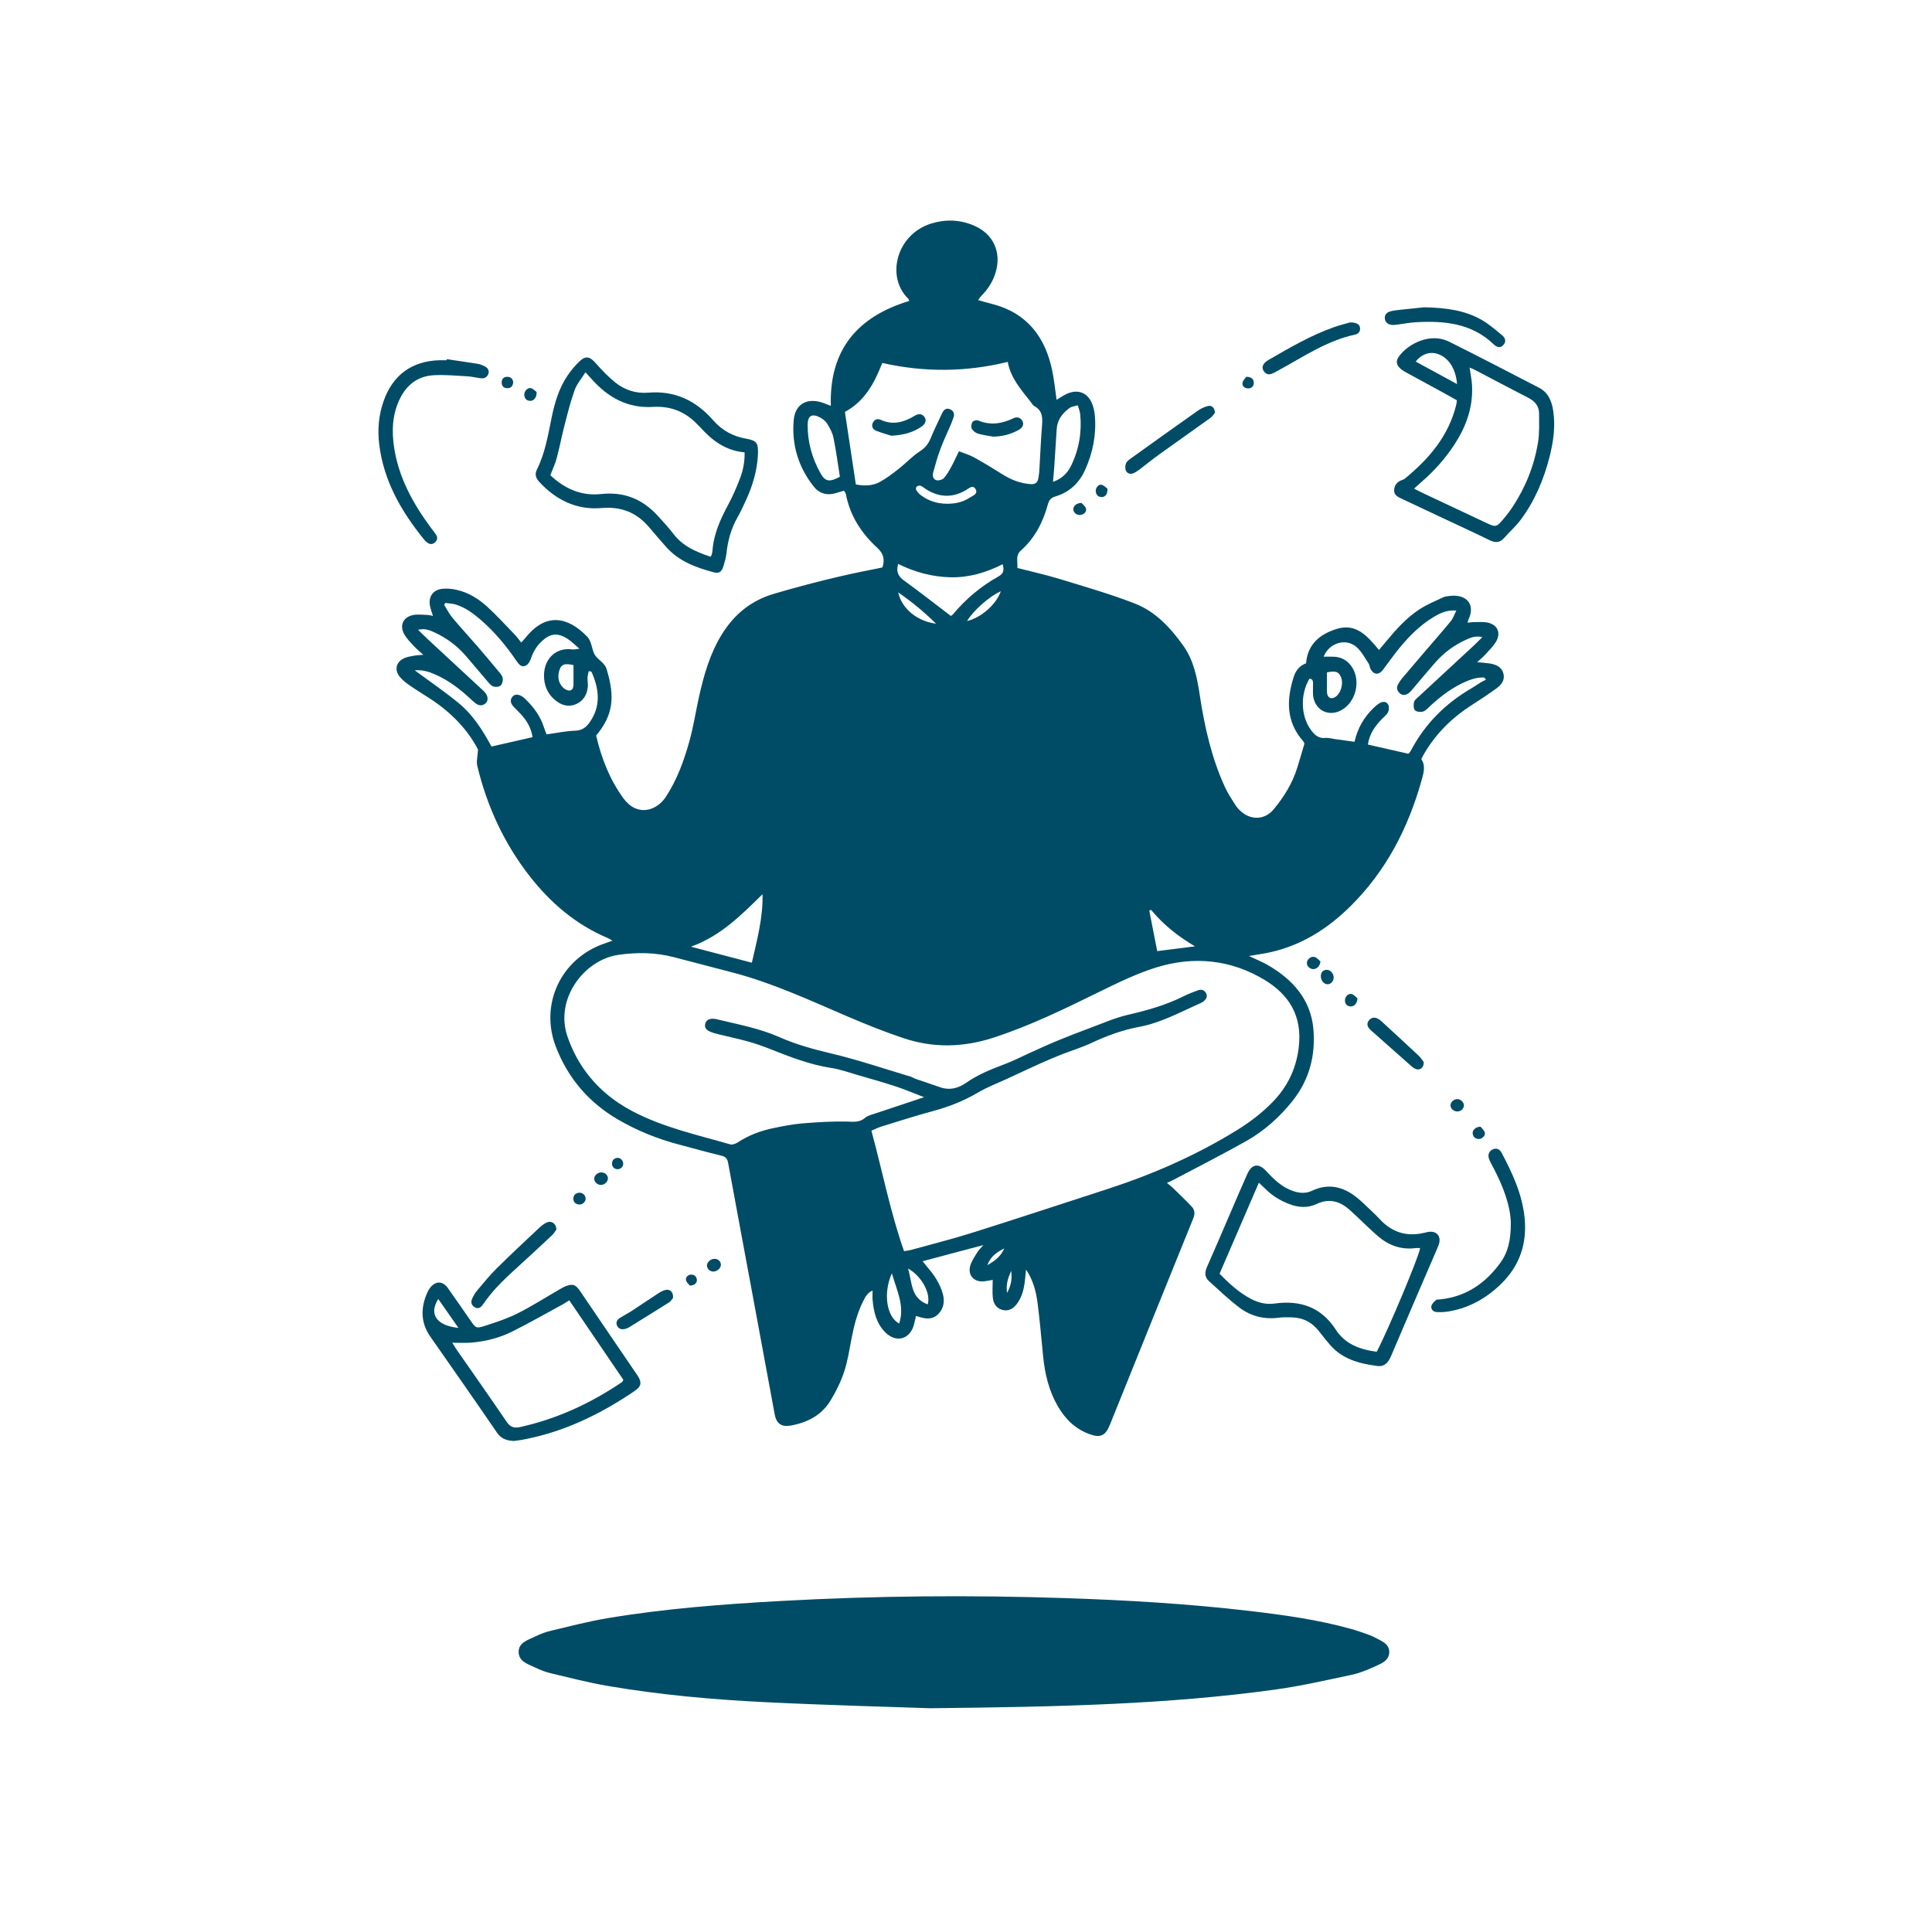 <svg width="591" height="590" viewBox="0 0 591 590" fill="none" xmlns="http://www.w3.org/2000/svg">
<path d="M313.868 388.343C313.745 389.536 313.636 390.731 313.496 391.923C313.219 394.276 312.659 396.549 311.29 398.528C310.28 399.988 308.948 401.068 307.056 400.772C305.025 400.456 303.955 398.964 303.718 397.078C303.5 395.336 303.672 393.545 303.672 391.497C302.768 391.65 301.911 391.839 301.045 391.935C297.918 392.283 295.904 390.035 296.839 387.044C297.276 385.646 298.156 384.371 298.929 383.098C299.348 382.409 299.968 381.84 300.811 380.848C294.386 382.557 288.446 384.137 282.221 385.792C282.844 386.556 283.338 387.182 283.852 387.79C285.871 390.174 287.58 392.728 288.408 395.793C288.925 397.705 288.797 399.53 287.659 401.183C286.481 402.893 284.808 403.565 282.766 403.213C281.956 403.074 281.168 402.804 280.184 402.545C279.957 403.548 279.799 404.447 279.547 405.318C278.275 409.721 274.135 410.824 270.855 407.586C268.089 404.855 267.244 401.308 266.929 397.59C266.858 396.761 266.919 395.921 266.919 394.767C265.263 395.494 264.685 396.767 264.087 397.937C262.277 401.475 261.301 405.285 260.54 409.167C259.855 412.662 259.341 416.227 258.23 419.59C257.213 422.669 255.735 425.664 254.039 428.439C251.275 432.959 246.881 435.196 241.759 436.08C239.038 436.549 237.5 435.434 236.984 432.652C234.878 421.31 232.789 409.965 230.685 398.622C228.034 384.329 225.362 370.04 222.74 355.741C222.508 354.475 222.025 353.833 220.691 353.512C216.316 352.461 211.985 351.228 207.632 350.087C201.058 348.363 194.819 345.816 188.955 342.392C180.036 337.185 173.685 329.712 170.001 320.092C165.047 307.151 171.63 293.256 184.722 288.674C185.476 288.411 186.226 288.136 187.356 287.73C186.63 287.33 186.268 287.087 185.874 286.92C176.205 282.829 168.484 276.261 162.077 268.072C154.206 258.013 148.985 246.66 146 234.28C145.676 232.938 146.106 231.415 146.225 229.273C143.14 223.287 138.144 218.053 131.917 213.945C129.724 212.499 127.47 211.143 125.308 209.653C124.235 208.913 123.178 208.073 122.344 207.084C120.546 204.952 121.125 202.462 123.671 201.317C124.673 200.867 125.828 200.735 126.927 200.527C127.616 200.396 128.331 200.395 129.498 200.298C128.299 199.201 127.365 198.454 126.563 197.586C125.549 196.49 124.467 195.397 123.724 194.123C122.124 191.378 123.264 188.767 126.374 188.133C127.806 187.841 129.35 188.075 130.841 188.109C131.281 188.119 131.718 188.259 132.44 188.391C132.091 187.257 131.769 186.413 131.574 185.54C130.93 182.645 132.367 180.427 135.311 180.102C136.765 179.941 138.314 180.114 139.752 180.44C143.311 181.25 146.374 183.157 149.023 185.565C151.93 188.209 154.582 191.135 157.318 193.965C158.03 194.703 158.636 195.542 159.455 196.533C159.996 195.928 160.482 195.428 160.919 194.887C166.933 187.434 173.611 188.517 179.583 194.7C181.088 196.258 180.97 198.619 181.937 200.273C182.832 201.803 184.953 202.656 185.563 204.674C188.195 213.361 187.574 218.656 182.362 225.011C183.971 231.894 186.453 238.334 190.688 244.174C194.84 249.898 200.816 248.106 203.668 243.77C207.125 238.513 209.215 232.699 210.883 226.739C212.119 222.325 212.801 217.759 213.797 213.276C215.308 206.48 217.192 199.809 220.942 193.837C224.721 187.819 229.823 183.668 236.797 181.619C247.159 178.576 257.605 175.956 268.209 173.94C268.754 173.836 269.294 173.706 269.928 173.568C270.698 171.186 270.341 169.391 268.369 167.584C263.498 163.121 260 157.746 258.751 151.111C258.703 150.853 258.489 150.627 258.191 150.102C257.469 150.312 256.696 150.511 255.94 150.76C253.24 151.653 250.754 151.087 249.031 148.952C244.232 143.004 242.128 136.024 242.798 128.487C243.245 123.46 247.033 121.551 251.801 123.24C252.488 123.483 253.163 123.76 254.154 124.14C253.62 106.916 262.402 96.804 278.135 92.057C277.982 91.703 277.951 91.488 277.828 91.369C270.903 84.674 274.205 71.517 285.098 68.302C289.508 67.001 293.825 67.215 298.026 69.041C303.839 71.567 306.368 77.081 304.616 83.165C303.79 86.034 302.246 88.452 300.15 90.548C299.848 90.85 299.622 91.23 299.196 91.792C300.79 92.233 302.11 92.621 303.442 92.962C314.133 95.701 319.755 103.034 321.892 113.444C322.475 116.284 322.758 119.185 323.213 122.293C324.185 121.708 325.013 121.139 325.899 120.683C329.709 118.725 333.024 120.083 334.321 124.157C334.631 125.131 334.84 126.162 334.923 127.181C335.401 133.015 334.296 138.592 331.867 143.879C330.06 147.812 327.082 150.601 322.878 151.844C321.533 152.242 320.921 152.923 320.557 154.256C319.071 159.692 316.578 164.588 312.295 168.391C310.552 169.938 311.389 171.829 311.213 173.731C315.68 174.885 320.069 175.852 324.353 177.162C331.972 179.493 339.654 181.707 347.074 184.58C353.438 187.043 358.038 191.981 361.966 197.504C365.298 202.189 366.247 207.623 367.086 213.116C368.537 222.601 370.663 231.913 374.676 240.687C375.568 242.638 376.771 244.456 377.926 246.274C378.421 247.053 379.092 247.758 379.801 248.356C382.885 250.961 386.967 250.714 389.555 247.628C392.773 243.791 395.37 239.561 396.863 234.731C397.61 232.316 398.31 229.888 399.034 227.451C398.896 227.189 398.811 226.909 398.635 226.709C393.34 220.713 393.505 213.933 395.815 206.867C396.422 205.009 397.614 203.594 399.529 202.895C399.988 197.013 403.787 194.004 408.811 192.404C414.896 190.465 418.344 194.66 421.833 198.807C422.583 197.918 423.242 197.155 423.881 196.375C426.927 192.661 430.134 189.075 434.161 186.421C436.405 184.941 438.944 183.899 441.389 182.741C442.045 182.43 442.836 182.358 443.576 182.277C448.811 181.704 451.333 185.08 449.219 189.458C449.1 189.705 449.076 189.997 448.951 190.49C449.648 190.414 450.245 190.288 450.841 190.294C452.331 190.309 453.886 190.13 455.297 190.489C458.124 191.208 459.161 193.639 457.696 196.172C456.822 197.683 455.498 198.946 454.315 200.264C453.655 200.998 452.868 201.619 451.858 202.551C453.406 202.704 454.507 202.76 455.59 202.932C457.522 203.239 459.313 203.888 459.885 206.013C460.431 208.043 459.254 209.489 457.77 210.567C455.268 212.384 452.68 214.088 450.076 215.76C443.879 219.738 438.848 224.815 435.241 231.263C435.104 231.508 434.999 231.77 434.784 232.226C436.134 234.187 435.525 236.33 434.914 238.517C430.775 253.336 423.92 266.626 412.826 277.478C406.071 284.085 398.295 289.027 388.97 291.194C386.875 291.681 384.732 291.96 382.06 292.432C384.206 293.452 386.048 294.186 387.751 295.163C395.382 299.543 400.949 305.687 401.759 314.708C402.473 322.649 400.602 330.185 395.475 336.647C391.515 341.637 386.843 345.854 381.333 348.971C373.99 353.125 366.453 356.933 358.996 360.882C358.429 361.183 357.835 361.433 356.963 361.843C357.694 362.443 358.269 362.849 358.767 363.335C360.709 365.229 362.674 367.103 364.534 369.076C365.493 370.094 365.605 371.251 365.019 372.693C356.478 393.721 348.008 414.778 339.516 435.826C338.149 439.214 336.572 439.929 333.153 438.642C328.826 437.015 325.752 433.955 323.5 430.001C320.849 425.347 319.635 420.268 319.103 414.99C318.547 409.484 318.095 403.965 317.382 398.479C316.925 394.961 316.008 391.517 313.867 388.337L313.868 388.343ZM282.684 335.62C279.372 334.35 276.709 333.204 273.964 332.306C270.136 331.052 266.252 329.959 262.381 328.84C259.68 328.06 256.999 327.084 254.238 326.663C247.674 325.663 241.587 323.263 235.482 320.845C233.31 319.984 231.091 319.209 228.841 318.582C225.862 317.752 222.829 317.12 219.825 316.375C218.918 316.151 217.996 315.917 217.148 315.539C216.148 315.095 215.397 314.346 215.741 313.113C216.073 311.921 217.04 311.596 218.16 311.619C218.532 311.627 218.911 311.687 219.274 311.775C225.73 313.349 232.267 314.522 238.436 317.251C243.475 319.479 248.8 320.952 254.219 322.231C262.414 324.165 270.42 326.9 278.501 329.31C279.035 329.47 279.513 329.811 280.042 329.995C282.512 330.853 285.003 331.656 287.467 332.534C290.467 333.602 293.095 332.921 295.647 331.148C299.293 328.614 303.395 326.992 307.533 325.431C310.067 324.475 312.483 323.207 314.961 322.096C317.775 320.834 320.573 319.53 323.423 318.352C326.712 316.994 330.035 315.709 333.374 314.474C337.235 313.047 341.045 311.341 345.031 310.42C350.911 309.061 356.648 307.455 362.056 304.741C363.477 304.029 364.975 303.456 366.471 302.913C367.438 302.563 368.352 302.772 368.905 303.743C369.478 304.747 369.035 305.546 368.271 306.216C367.993 306.46 367.661 306.662 367.321 306.812C361.154 309.53 355.224 312.851 348.485 314.104C343.382 315.053 338.565 316.824 333.865 319.03C330.904 320.419 327.739 321.364 324.688 322.566C322.514 323.423 320.36 324.336 318.23 325.296C314.901 326.795 311.6 328.353 308.288 329.889C305.232 331.306 302.043 332.498 299.154 334.201C294.823 336.755 290.263 338.554 285.424 339.854C280.087 341.289 274.823 342.994 269.539 344.619C268.586 344.912 267.689 345.39 266.564 345.869C269.938 358.255 272.317 370.673 276.546 382.715C277.39 382.57 278.032 382.516 278.642 382.347C284.966 380.595 291.338 378.994 297.592 377.022C311.363 372.681 325.077 368.154 338.81 363.696C352.692 359.189 365.97 353.356 378.413 345.684C382.343 343.26 385.983 340.481 389.223 337.172C393.776 332.521 396.444 327.09 397.267 320.543C398.534 310.477 394.001 304.074 386.842 299.743C376.549 293.518 365.193 292.372 353.731 295.919C347.771 297.765 342.065 300.558 336.436 303.314C325.738 308.555 315.086 313.807 303.685 317.474C294.481 320.433 285.405 320.584 276.335 317.545C270.565 315.612 264.896 313.336 259.3 310.94C247.747 305.995 236.347 300.675 224.128 297.481C218.14 295.916 212.15 294.361 206.163 292.794C200.537 291.322 194.876 291.247 189.134 292.079C178.681 293.596 169.664 305.546 173.569 316.983C174.793 320.566 176.433 323.914 178.595 327.008C182.49 332.58 187.537 336.802 193.559 339.955C202.965 344.881 213.263 347.132 223.342 350.037C224 350.227 224.989 349.892 225.614 349.481C228.958 347.274 232.631 345.897 236.511 345.088C239.445 344.477 242.409 343.888 245.388 343.636C249.868 343.258 254.378 342.987 258.867 343.066C260.945 343.102 262.814 343.485 264.599 341.941C265.471 341.187 266.794 340.919 267.947 340.529C272.649 338.938 277.365 337.386 282.684 335.617L282.684 335.62ZM261.8 148.18C264.744 148.749 267.107 148.54 269.196 147.388C271.228 146.268 273.108 144.837 274.938 143.396C277.147 141.658 279.079 139.525 281.426 138.021C283.05 136.979 283.987 135.757 284.687 134.068C285.763 131.472 286.996 128.94 288.189 126.394C288.674 125.361 289.434 124.665 290.644 125.199C291.752 125.687 292.089 126.602 291.66 127.758C291.4 128.461 291.156 129.173 290.863 129.862C289.796 132.364 288.61 134.82 287.664 137.365C286.785 139.731 286.098 142.174 285.44 144.613C285.184 145.567 285.47 146.674 286.525 146.906C287.199 147.055 288.273 146.747 288.728 146.246C289.657 145.223 290.353 143.966 291.024 142.741C291.821 141.286 292.49 139.763 293.327 138.04C294.988 138.692 296.533 139.117 297.897 139.871C300.846 141.504 303.735 143.254 306.588 145.051C309.256 146.732 312.07 147.875 315.248 148.086C316.611 148.177 317.411 147.691 317.617 146.318C317.714 145.668 317.869 145.023 317.908 144.371C318.195 139.596 318.385 134.816 318.762 130.05C318.951 127.677 318.861 125.602 316.486 124.272C315.948 123.97 315.589 123.325 315.186 122.807C312.313 119.122 309.132 115.619 308.276 110.697C295.357 113.856 282.655 113.899 269.89 111.023C267.526 117.026 264.701 122.592 258.456 126.008C259.56 133.33 260.672 140.7 261.799 148.179L261.8 148.18ZM430.772 230.555C430.919 230.434 431.086 230.338 431.197 230.196C431.37 229.976 431.52 229.734 431.651 229.487C435.939 221.389 442.16 215.179 450.052 210.589C451.024 210.024 451.936 209.358 452.896 208.772C453.436 208.442 454.017 208.179 454.58 207.886C454.39 207.673 454.201 207.459 454.011 207.246C451.921 207.135 449.993 207.77 448.107 208.61C444.115 210.388 440.7 212.997 437.507 215.934C436.821 216.566 436.153 217.389 435.327 217.645C434.573 217.879 433.31 217.757 432.835 217.256C432.358 216.753 432.358 215.535 432.558 214.732C432.718 214.093 433.456 213.568 434.002 213.061C439.566 207.895 445.147 202.747 450.714 197.583C451.573 196.787 452.388 195.941 453.453 194.892C451.331 194.386 449.873 195.041 448.454 195.686C444.821 197.338 441.665 199.673 439.031 202.671C436.803 205.208 434.654 207.814 432.466 210.386C432.041 210.885 431.641 211.422 431.146 211.843C430.052 212.772 428.977 212.814 428.112 211.991C427.253 211.174 427.114 210.216 427.74 209.192C428.082 208.634 428.421 208.062 428.841 207.563C431.073 204.912 433.326 202.278 435.58 199.646C438.323 196.443 441.115 193.281 443.792 190.024C444.493 189.17 444.846 188.03 445.491 186.762C442.506 186.534 440.426 187.596 438.426 188.81C434.366 191.276 431.061 194.603 428.073 198.243C426.29 200.413 424.694 202.735 422.98 204.962C421.748 206.563 420.135 206.4 419.23 204.596C418.982 204.101 418.981 203.463 418.682 203.014C417.552 201.316 416.583 199.414 415.121 198.054C411.868 195.026 406.577 196.57 404.906 200.872C405.941 200.872 406.961 200.845 407.978 200.877C410.178 200.947 411.952 201.877 413.276 203.63C416.475 207.861 414.907 214.823 410.209 217.298C406.656 219.169 402.81 217.558 401.827 213.633C401.496 212.312 401.686 210.859 401.655 209.466C401.636 208.633 401.8 207.709 400.56 207.605C397.702 212.367 397.894 219.047 401.004 223.262C402.096 224.742 403.291 225.951 405.405 225.719C406.31 225.62 407.259 225.927 408.188 226.055C410.2 226.329 412.212 226.607 414.347 226.902C415.307 222.712 417.27 219.35 420.177 216.554C420.779 215.976 421.427 215.399 422.154 215.008C423.048 214.527 424.143 214.546 424.633 215.505C424.953 216.129 424.934 217.168 424.628 217.812C424.245 218.617 423.422 219.22 422.768 219.89C420.645 222.067 418.921 224.459 418.437 227.747C422.596 228.694 426.684 229.623 430.774 230.553L430.772 230.555ZM126.867 205.045C131.587 208.538 136.12 211.619 140.333 215.087C144.713 218.692 147.727 223.487 150.348 228.354C154.7 227.362 158.784 226.432 162.904 225.492C162.484 222.579 161.099 220.391 159.306 218.421C158.612 217.658 157.841 216.967 157.142 216.209C156.317 215.315 155.858 214.308 156.696 213.185C157.401 212.24 158.65 212.269 159.969 213.197C160.198 213.359 160.409 213.549 160.612 213.743C163.229 216.239 165.328 219.073 166.421 222.576C166.635 223.259 166.93 223.916 167.206 224.634C170.259 224.215 173.121 223.601 176 223.502C178.081 223.431 179.311 222.465 180.369 220.963C183.901 215.947 183.292 210.759 180.951 205.518C180.906 205.417 180.627 205.419 180.111 205.28C179.97 205.956 179.744 206.611 179.718 207.274C179.681 208.205 179.913 209.154 179.818 210.074C179.573 212.463 178.505 214.395 176.215 215.389C173.896 216.396 171.786 215.734 169.918 214.239C167.843 212.577 166.703 210.36 166.457 207.714C165.917 201.921 169.859 197.857 175.11 198.655C175.569 198.725 176.063 198.564 177.261 198.429C175.686 197.11 174.72 196.109 173.58 195.383C170.553 193.457 168.31 193.724 165.712 196.167C164.179 197.607 163.115 199.323 162.45 201.34C162.177 202.169 161.648 203.16 160.943 203.549C159.604 204.288 158.772 203.308 158.016 202.198C154.835 197.533 151.25 193.205 146.952 189.512C144.666 187.547 142.241 185.763 139.306 184.888C138.317 184.593 137.243 184.583 136.208 184.442C136.096 184.637 135.984 184.831 135.871 185.025C136.706 186.345 137.409 187.776 138.401 188.964C140.864 191.913 143.481 194.732 145.995 197.639C148.261 200.261 150.489 202.917 152.697 205.588C153.168 206.158 153.73 206.834 153.798 207.507C153.872 208.239 153.639 209.284 153.133 209.711C152.636 210.131 151.533 210.205 150.872 209.961C150.149 209.693 149.571 208.932 149.027 208.302C146.821 205.746 144.676 203.136 142.462 200.587C139.78 197.499 136.559 195.103 132.839 193.41C131.435 192.772 129.983 192.139 127.88 192.644C129.054 193.783 129.951 194.688 130.883 195.552C136.449 200.717 142.024 205.871 147.591 211.033C147.934 211.351 148.277 211.683 148.55 212.058C149.346 213.152 149.359 214.383 148.545 215.116C147.552 216.011 146.478 215.891 145.476 215.134C144.805 214.628 144.206 214.025 143.583 213.456C140.452 210.591 137.094 208.056 133.182 206.337C131.314 205.516 129.407 204.841 126.865 205.045L126.867 205.045ZM290.875 188.417C291.078 188.261 291.334 188.128 291.506 187.922C295.449 183.197 300.097 179.306 305.461 176.308C307.007 175.444 307.231 174.349 306.704 172.589C301.646 175.171 296.352 176.708 290.767 176.585C285.175 176.461 279.811 175.002 274.745 172.499C274.046 174.966 274.817 176.33 276.565 177.595C281.338 181.048 285.974 184.689 290.875 188.417V188.417ZM233.262 273.522C226.822 279.826 220.609 286.213 211.369 289.586C217.997 291.327 223.86 292.867 229.995 294.478C231.573 287.502 233.429 280.727 233.262 273.522ZM329.694 123.976C328.693 124.286 327.803 124.344 327.195 124.788C325.012 126.386 323.416 128.398 323.246 131.269C323.013 135.197 322.749 139.125 322.483 143.051C322.391 144.409 322.254 145.763 322.115 147.388C324.877 146.434 326.537 144.711 327.632 142.478C330.081 137.482 330.979 132.174 330.428 126.64C330.348 125.84 330.003 125.068 329.693 123.975L329.694 123.976ZM256.923 145.827C256.277 141.777 255.755 137.797 254.957 133.873C254.649 132.361 253.845 130.892 253.013 129.564C252.502 128.749 251.596 128.065 250.716 127.621C248.385 126.447 247.092 127.177 247.064 129.819C247.009 135.159 248.406 140.192 251.028 144.818C252.478 147.377 253.779 147.525 256.924 145.827H256.923ZM352.137 278.341C351.944 278.402 351.751 278.462 351.559 278.521C352.373 282.665 353.187 286.809 353.996 290.93C358.059 290.418 361.803 289.947 365.547 289.476C360.374 286.435 355.878 282.859 352.137 278.341H352.137ZM289.622 154.089C292.335 154.103 294.54 153.586 296.568 152.266C297.511 151.652 299.247 151.119 298.457 149.669C297.613 148.119 296.389 149.4 295.389 149.975C291.259 152.352 287.206 152.163 283.224 149.611C282.677 149.26 282.177 148.788 281.583 148.576C281.243 148.455 280.672 148.645 280.367 148.893C280.174 149.049 280.132 149.663 280.285 149.912C280.614 150.452 281.049 150.969 281.548 151.357C283.917 153.199 286.632 154.067 289.624 154.088L289.622 154.089ZM272.827 389.496C270.083 395.558 271.21 402.851 275.055 404.852C276.824 399.474 274.35 394.83 272.827 389.496ZM283.789 398.989C284.795 395.592 281.916 390.32 277.758 388.016C279.061 392.234 278.526 397.102 283.789 398.989ZM175.432 203.454C172.89 202.848 171.764 203.124 171.183 204.816C170.513 206.769 170.679 208.714 172.172 210.262C172.686 210.794 173.625 211.306 174.286 211.216C175.381 211.068 175.44 209.954 175.435 208.987C175.424 207.156 175.432 205.325 175.432 203.453L175.432 203.454ZM405.914 205.675C405.914 207.539 405.911 209.369 405.917 211.198C405.919 211.567 405.906 211.95 405.996 212.302C406.307 213.514 407.232 213.891 408.321 213.285C410.115 212.284 411.055 209.197 410.203 207.1C409.53 205.444 408.516 205.126 405.914 205.675ZM286.327 190.773C282.838 187.316 279.117 184.213 274.767 181.211C275.83 186.176 280.618 190.064 286.327 190.773ZM306.15 180.863C302.741 182.337 297.719 186.762 295.819 189.966C300.14 188.948 304.746 184.889 306.15 180.863ZM307.227 381.885C304.423 383.199 302.86 384.743 302.041 386.989C304.247 385.736 306.101 384.361 307.227 381.885ZM309.316 388.734C308.442 390.747 307.65 392.765 308.051 395.497C309.4 393.097 309.612 390.961 309.316 388.734Z" fill="#004C66"/>
<path d="M284.55 522.528C272.466 522.098 253.142 521.614 233.84 520.658C217.728 519.86 201.646 518.405 185.728 515.669C179.919 514.671 174.193 513.178 168.45 511.819C166.911 511.455 165.396 510.869 163.968 510.182C161.733 509.106 158.721 508.358 158.652 505.394C158.581 502.364 161.623 501.614 163.846 500.531C165.353 499.797 166.961 499.186 168.592 498.801C174.335 497.444 180.063 495.947 185.875 494.975C203.381 492.047 221.055 490.708 238.765 489.724C267.738 488.113 296.723 487.876 325.717 488.835C344.566 489.459 363.393 490.559 382.134 492.755C392.658 493.988 403.159 495.43 413.398 498.296C415.111 498.775 416.788 499.387 418.468 499.972C419.175 500.218 419.882 500.496 420.533 500.86C422.466 501.941 425.036 502.72 424.974 505.4C424.913 508.039 422.401 508.925 420.391 509.836C418.181 510.838 415.882 511.793 413.521 512.291C405.732 513.938 397.947 515.732 390.071 516.818C357.471 521.316 324.643 522.109 284.55 522.527V522.528Z" fill="#004C66"/>
<path d="M420.751 417.751C415.529 417.051 410.543 415.617 406.858 411.384C405.689 410.041 404.588 408.635 403.5 407.226C401.351 404.442 398.524 403.015 395.021 402.955C393.711 402.932 392.384 402.903 391.09 403.072C386.672 403.649 382.61 402.597 379.135 399.974C375.858 397.501 372.876 394.631 369.82 391.875C368.454 390.642 368.493 389.168 369.23 387.512C371.631 382.117 373.933 376.677 376.275 371.257C378.023 367.212 379.737 363.153 381.536 359.132C382.932 356.016 385.015 355.699 387.351 358.224C389.724 360.791 392.172 363.196 395.617 364.34C397.58 364.992 399.455 365.129 401.352 364.232C406.348 361.868 410.86 362.975 414.991 366.253C416.601 367.532 418.052 369.015 419.555 370.426C420.376 371.196 421.188 371.98 421.946 372.81C425.697 376.915 430.248 378.407 435.684 377.099C436.32 376.946 436.972 376.773 437.619 376.763C439.456 376.732 440.605 378.029 440.331 379.863C440.223 380.589 439.904 381.296 439.61 381.981C434.91 392.919 430.16 403.836 425.522 414.8C424.585 417.014 423.347 418.286 420.751 417.752L420.751 417.751ZM421.134 413.487C424.621 406.916 434.26 383.88 434.406 381.769C433.939 381.769 433.47 381.718 433.017 381.777C428.642 382.344 424.864 380.98 421.57 378.178C419.93 376.782 418.396 375.263 416.817 373.795C415.376 372.455 413.991 371.049 412.492 369.779C409.604 367.332 406.398 366.574 402.836 368.253C399.919 369.628 397.033 369.378 394.117 368.207C391.559 367.182 389.257 365.793 387.288 363.857C386.643 363.222 385.975 362.612 385.085 361.771C381.008 371.214 377.047 380.389 373.069 389.604C376.022 392.655 378.979 395.358 382.59 397.27C384.888 398.488 387.295 399.095 389.907 398.733C397.74 397.647 404.147 399.816 408.613 406.72C411.495 411.175 416 412.814 421.134 413.487Z" fill="#004C66"/>
<path d="M231.854 138.978C231.638 144.024 230.18 148.744 228.07 153.287C227.28 154.987 226.495 156.695 225.569 158.321C223.629 161.726 222.647 165.391 222.223 169.259C222.082 170.549 221.722 171.829 221.34 173.077C220.778 174.911 220.047 175.522 218.274 175.047C212.894 173.608 207.708 171.702 203.848 167.381C202.036 165.353 200.274 163.281 198.51 161.212C194.702 156.74 189.984 154.889 184.045 155.4C176.444 156.055 170.164 152.999 165.027 147.476C164.004 146.376 163.464 145.179 164.225 143.658C166.732 138.646 167.631 133.18 168.742 127.761C169.667 123.252 170.955 118.825 173.565 114.951C174.605 113.407 175.808 111.93 177.148 110.642C179.169 108.699 180.397 109.01 182.267 111.127C184.114 113.218 186.065 115.271 188.237 117.011C191.101 119.306 194.562 120.424 198.231 120.112C206.39 119.418 212.86 122.498 218.126 128.52C220.819 131.6 224.12 133.471 228.197 134.176C231.55 134.757 231.99 135.542 231.853 138.978L231.854 138.978ZM227.78 138.376C221.936 137.856 217.821 134.716 214.215 130.712C213.902 130.364 213.543 130.057 213.219 129.718C209.558 125.882 205.059 124.148 199.791 124.47C192.032 124.944 186.022 121.607 181.024 115.998C180.479 115.386 179.922 114.785 179.092 113.872C177.87 115.832 176.464 117.437 175.791 119.307C174.527 122.818 173.625 126.465 172.688 130.086C171.82 133.44 171.178 136.853 170.285 140.2C169.832 141.902 169.046 143.516 168.34 145.353C172.767 149.535 177.871 151.775 183.923 151.116C190.827 150.364 196.455 152.625 201.083 157.638C202.801 159.498 204.517 161.376 206.058 163.381C208.966 167.164 213.071 168.846 217.34 170.302C217.511 170.034 217.655 169.894 217.696 169.728C217.809 169.274 217.922 168.812 217.957 168.348C218.343 163.164 220.48 158.61 222.894 154.115C224.221 151.647 225.327 149.043 226.333 146.424C227.269 143.985 227.829 141.427 227.78 138.375L227.78 138.376Z" fill="#004C66"/>
<path d="M445.663 122.444C444.212 121.632 442.762 120.804 441.296 120.004C437.676 118.027 434.042 116.074 430.428 114.087C429.693 113.683 428.935 113.261 428.33 112.695C427.059 111.503 426.957 110.372 427.993 108.956C430.793 105.132 437.522 101.648 443.279 104.513C452.509 109.107 461.651 113.878 470.808 118.618C473.667 120.098 474.707 122.774 475.147 125.77C475.841 130.498 475.177 135.124 474.021 139.696C472.258 146.669 469.483 153.211 465.179 159.004C463.681 161.019 461.746 162.704 460.075 164.596C458.702 166.152 457.284 166.032 455.553 165.184C450.755 162.835 445.896 160.611 441.062 158.336C436.991 156.42 432.923 154.499 428.848 152.589C427.635 152.02 426.345 151.461 426.471 149.831C426.581 148.422 427.341 147.385 428.741 146.896C429.091 146.774 429.462 146.636 429.743 146.406C437.14 140.347 443.164 133.329 445.482 123.742C445.567 123.386 445.585 123.014 445.662 122.444H445.663ZM449.555 112.439C449.837 114.488 450.233 116.306 450.31 118.137C450.586 124.655 448.475 130.495 444.971 135.886C442.141 140.241 438.714 144.079 434.78 147.467C434.087 148.064 433.419 148.691 432.563 149.463C433.586 149.98 434.4 150.418 435.234 150.811C441.594 153.809 447.956 156.8 454.319 159.79C457.663 161.361 457.684 161.374 460.122 158.495C461.029 157.423 461.886 156.299 462.66 155.128C466.642 149.101 469.296 142.505 470.47 135.398C470.952 132.478 470.811 129.442 470.802 126.459C470.795 124.173 469.498 122.7 467.47 121.665C461.96 118.85 456.503 115.932 451.021 113.063C450.621 112.853 450.187 112.705 449.555 112.438V112.439ZM445.708 117.484C445.332 112.662 443.014 109.288 439.694 108.23C437.33 107.477 434.766 108.359 433.057 110.597C437.179 112.841 441.281 115.075 445.708 117.484Z" fill="#004C66"/>
<path d="M157.093 440.775C154.996 440.649 153.328 440.131 152.037 438.242C145.318 428.413 138.485 418.661 131.664 408.901C128.616 404.54 128.643 400.003 130.739 395.316C130.967 394.806 131.259 394.309 131.605 393.872C133.248 391.793 135.396 391.777 136.94 393.922C139.295 397.193 141.555 400.533 143.863 403.838C145.566 406.276 145.623 406.433 148.417 405.534C151.795 404.447 155.206 403.319 158.363 401.731C162.705 399.547 166.82 396.909 171.039 394.478C171.764 394.061 172.494 393.611 173.278 393.343C175.212 392.686 175.945 392.936 177.166 394.521C177.566 395.04 177.911 395.602 178.279 396.145C183.656 404.052 189.034 411.96 194.412 419.867C194.728 420.332 195.079 420.778 195.348 421.269C196.267 422.948 196.082 424.031 194.558 425.159C193.279 426.106 191.925 426.955 190.579 427.806C180.906 433.923 170.606 438.503 159.261 440.494C158.523 440.623 157.776 440.687 157.093 440.775ZM174.142 397.749C173.284 398.28 172.673 398.7 172.025 399.051C166.921 401.823 161.876 404.714 156.681 407.303C152.717 409.279 148.418 410.366 143.98 410.698C142.192 410.832 140.386 410.72 138.33 410.72C138.896 411.612 139.27 412.251 139.691 412.857C144.777 420.172 149.922 427.448 154.923 434.821C156.044 436.474 157.131 436.948 159.09 436.516C170.42 434.016 180.717 429.226 190.285 422.759C190.418 422.669 190.467 422.453 190.683 422.073C185.231 414.056 179.716 405.946 174.142 397.75V397.749ZM140.234 406.184C138.02 403.01 136.084 400.235 134.063 397.337C131.131 401.991 133.508 405.488 140.234 406.184Z" fill="#004C66"/>
<path d="M136.671 109.872C139.816 110.336 142.966 110.775 146.104 111.284C146.832 111.402 147.555 111.687 148.22 112.017C149.13 112.47 149.732 113.227 149.401 114.296C149.087 115.306 148.245 115.814 147.218 115.718C145.821 115.588 144.444 115.189 143.047 115.11C139.592 114.916 136.116 114.586 132.675 114.777C128.017 115.037 124.594 117.501 122.464 121.694C119.973 126.597 119.765 131.809 120.591 137.081C122.038 146.316 126.464 154.215 131.942 161.607C132.444 162.285 132.996 162.931 133.438 163.646C133.956 164.482 133.751 165.287 133.041 165.922C132.31 166.576 131.496 166.548 130.725 165.987C130.351 165.713 130.003 165.38 129.711 165.02C122.758 156.432 117.349 147.109 115.999 135.889C115.453 131.352 115.844 126.894 117.386 122.569C120.196 114.684 125.999 110.46 134.375 110.189C135.126 110.165 135.877 110.186 136.628 110.186C136.643 110.081 136.656 109.976 136.671 109.872Z" fill="#004C66"/>
<path d="M462.158 373.94C462.025 368.882 459.873 362.946 456.854 357.259C456.33 356.271 455.745 355.285 455.425 354.227C455.055 353.004 455.716 351.873 456.809 351.505C457.993 351.105 458.823 351.644 459.359 352.654C462.659 358.881 465.614 365.225 466.363 372.37C467.186 380.228 464.95 387.025 459.329 392.583C454.834 397.026 449.518 400.067 443.211 401.141C442.02 401.344 440.786 401.402 439.579 401.352C438.53 401.309 437.692 400.609 437.857 399.551C437.963 398.867 438.666 398.208 439.242 397.696C439.533 397.436 440.134 397.509 440.597 397.46C448.48 396.625 454.411 392.53 458.958 386.275C461.284 383.074 462.2 379.36 462.159 373.94H462.158Z" fill="#004C66"/>
<path d="M435.68 93.994C442.463 94.144 448.039 94.937 453.063 97.749C455.402 99.059 457.468 100.887 459.552 102.607C460.476 103.37 460.851 104.49 459.845 105.569C459.044 106.428 458.073 106.432 456.889 105.3C450.113 98.814 441.733 98.078 433.015 98.573C431.241 98.674 429.482 99.031 427.714 99.251C427.066 99.332 426.401 99.45 425.76 99.383C424.638 99.267 423.774 98.668 423.627 97.489C423.475 96.272 424.242 95.529 425.324 95.237C426.312 94.97 427.35 94.868 428.373 94.755C431.166 94.447 433.963 94.171 435.681 93.995L435.68 93.994Z" fill="#004C66"/>
<path d="M170.207 376.071C169.912 376.475 169.521 377.226 168.94 377.774C165.81 380.727 162.646 383.645 159.471 386.55C155.26 390.403 150.977 394.182 147.77 398.982C147.149 399.912 146.315 400.537 145.176 399.846C144.129 399.21 143.976 398.193 144.47 397.152C144.866 396.314 145.338 395.48 145.933 394.776C147.865 392.493 149.749 390.15 151.869 388.048C156.122 383.834 160.504 379.751 164.868 375.651C165.605 374.958 166.445 374.282 167.364 373.897C168.738 373.321 170.178 374.323 170.207 376.071V376.071Z" fill="#004C66"/>
<path d="M371.651 126.262C371.361 126.605 370.95 127.339 370.331 127.785C365.083 131.567 359.781 135.276 354.53 139.053C352.551 140.476 350.669 142.033 348.724 143.503C348.13 143.951 347.506 144.384 346.839 144.704C345.853 145.176 344.849 144.889 344.42 143.975C344.122 143.339 344.185 142.348 344.469 141.677C344.734 141.049 345.454 140.567 346.055 140.135C352.836 135.271 359.62 130.409 366.441 125.602C367.339 124.969 368.409 124.477 369.472 124.206C370.675 123.899 371.565 124.685 371.651 126.262Z" fill="#004C66"/>
<path d="M412.933 98.632C414.968 98.589 415.929 99.215 416.038 100.306C416.15 101.424 415.555 102.121 414.527 102.344C405.932 104.201 398.758 109.093 391.223 113.213C390.486 113.616 389.754 114.047 388.973 114.346C387.965 114.73 387.125 114.334 386.554 113.468C385.939 112.536 386.231 111.666 386.935 110.924C387.251 110.591 387.652 110.32 388.053 110.089C394.54 106.35 401.004 102.56 408.107 100.06C409.864 99.441 411.684 98.997 412.933 98.632Z" fill="#004C66"/>
<path d="M435.523 324.88C435.596 326.456 434.463 327.418 433.274 327.068C432.68 326.893 432.123 326.465 431.644 326.043C427.707 322.578 423.793 319.088 419.872 315.604C419.592 315.356 419.299 315.119 419.042 314.848C418.235 313.998 417.985 313.048 418.79 312.086C419.557 311.169 420.546 311.077 421.572 311.652C421.976 311.878 422.355 312.171 422.696 312.486C426.487 315.974 430.281 319.457 434.036 322.984C434.692 323.6 435.164 324.414 435.523 324.88Z" fill="#004C66"/>
<path d="M205.896 396.974C205.66 397.26 205.307 397.973 204.733 398.338C200.63 400.951 196.484 403.496 192.344 406.051C192.03 406.245 191.67 406.391 191.312 406.481C190.209 406.756 189.219 406.602 188.734 405.431C188.295 404.373 188.849 403.619 189.712 403.082C190.903 402.342 192.156 401.698 193.331 400.932C196.076 399.145 198.773 397.287 201.526 395.512C202.215 395.067 203.011 394.658 203.804 394.536C205.057 394.343 205.998 395.345 205.896 396.974Z" fill="#004C66"/>
<path d="M407.978 298.946C408.018 300.027 407.178 301.018 406.179 301.07C405.054 301.129 404.031 299.961 404.045 298.601C404.056 297.536 404.541 296.808 405.649 296.666C406.802 296.518 407.93 297.648 407.977 298.946H407.978Z" fill="#004C66"/>
<path d="M218.553 385.062C219.68 385.047 220.567 385.886 220.524 386.927C220.482 387.95 219.387 388.924 218.245 388.955C217.173 388.985 216.226 388.086 216.259 387.072C216.292 386.04 217.39 385.078 218.553 385.062Z" fill="#004C66"/>
<path d="M183.791 362.454C182.741 362.45 181.755 361.519 181.77 360.544C181.783 359.582 182.737 358.689 183.816 358.627C184.931 358.563 185.899 359.347 185.964 360.368C186.03 361.417 184.945 362.459 183.791 362.454Z" fill="#004C66"/>
<path d="M403.916 294.084C403.812 295.536 402.766 296.443 401.736 296.44C400.659 296.437 399.701 295.484 399.773 294.485C399.852 293.394 401.056 292.384 402.184 292.741C402.923 292.975 403.494 293.739 403.916 294.084Z" fill="#004C66"/>
<path d="M445.789 336.201C446.832 336.214 447.817 337.157 447.808 338.134C447.798 339.168 446.86 340.011 445.745 339.987C444.656 339.963 443.689 339.06 443.703 338.082C443.718 337.121 444.753 336.187 445.789 336.201Z" fill="#004C66"/>
<path d="M164.143 119.899C164.247 121.563 163.293 122.656 162.182 122.622C161.091 122.587 160.482 121.946 160.379 120.89C160.269 119.776 161.343 118.486 162.361 118.72C163.106 118.892 163.728 119.608 164.143 119.899Z" fill="#004C66"/>
<path d="M415.244 305.395C415.208 306.896 414.249 307.878 413.232 307.854C412.138 307.828 411.498 307.233 411.426 306.128C411.35 304.955 412.429 303.756 413.496 304.063C414.24 304.277 414.822 305.056 415.244 305.395V305.395Z" fill="#004C66"/>
<path d="M338.774 149.485C338.874 151.119 338.067 152.06 337 152.046C335.88 152.031 335.301 151.361 335.192 150.307C335.082 149.241 336.036 148.053 336.986 148.286C337.739 148.471 338.359 149.19 338.775 149.485H338.774Z" fill="#004C66"/>
<path d="M330.809 153.829C331.143 154.21 331.928 154.754 332.183 155.482C332.528 156.469 331.581 157.425 330.459 157.524C329.351 157.623 328.369 156.828 328.331 155.802C328.295 154.824 329.246 153.878 330.809 153.829Z" fill="#004C66"/>
<path d="M179.142 366.553C179.192 367.563 178.257 368.513 177.197 368.439C176.161 368.366 175.428 367.835 175.394 366.724C175.36 365.642 175.981 365.006 177.033 364.848C178.091 364.688 179.092 365.524 179.142 366.553Z" fill="#004C66"/>
<path d="M452.908 344.634C453.24 345.068 453.979 345.668 454.203 346.42C454.484 347.366 453.357 348.449 452.334 348.404C451.258 348.356 450.593 347.74 450.487 346.663C450.391 345.697 451.431 344.659 452.908 344.633V344.634Z" fill="#004C66"/>
<path d="M381.24 115.245C382.837 115.302 383.439 115.911 383.537 116.991C383.631 118.011 382.876 118.837 381.864 118.817C380.776 118.795 379.942 118.183 380.079 117.126C380.175 116.387 380.92 115.731 381.24 115.245Z" fill="#004C66"/>
<path d="M156.995 116.925C156.883 118.173 156.267 118.777 155.164 118.74C154.066 118.702 153.435 118.058 153.462 116.948C153.488 115.831 154.156 115.233 155.259 115.263C156.373 115.293 156.889 115.997 156.995 116.925Z" fill="#004C66"/>
<path d="M211.047 393.25C210.756 392.887 210.077 392.366 209.869 391.699C209.576 390.759 210.474 389.847 211.471 389.884C212.423 389.92 213.047 390.421 213.171 391.4C213.292 392.36 212.487 393.228 211.047 393.25Z" fill="#004C66"/>
<path d="M188.94 357.643C187.923 357.658 187.178 356.898 187.223 355.869C187.265 354.888 187.818 354.316 188.761 354.18C189.681 354.047 190.574 354.872 190.64 355.838C190.708 356.813 189.94 357.629 188.94 357.643Z" fill="#004C66"/>
<path d="M272.618 133.278C271.691 132.981 269.817 132.472 268.019 131.766C267.107 131.408 266.517 130.546 266.924 129.485C267.365 128.335 268.36 127.936 269.438 128.427C273.172 130.132 276.533 129.16 279.802 127.182C280.869 126.535 281.931 126.395 282.783 127.52C283.499 128.467 283.139 129.697 281.8 130.574C279.331 132.19 276.611 133.105 272.618 133.278Z" fill="#004C66"/>
<path d="M303.812 133.561C302.258 133.271 300.67 133.097 299.166 132.644C298.431 132.422 297.638 131.797 297.275 131.134C296.992 130.617 297.125 129.627 297.464 129.095C297.713 128.705 298.723 128.41 299.171 128.599C302.921 130.184 306.48 129.631 310.013 127.938C311.068 127.432 312.055 127.648 312.707 128.681C313.306 129.628 312.922 130.782 311.663 131.48C309.244 132.821 306.646 133.536 303.812 133.561Z" fill="#004C66"/>
</svg>
